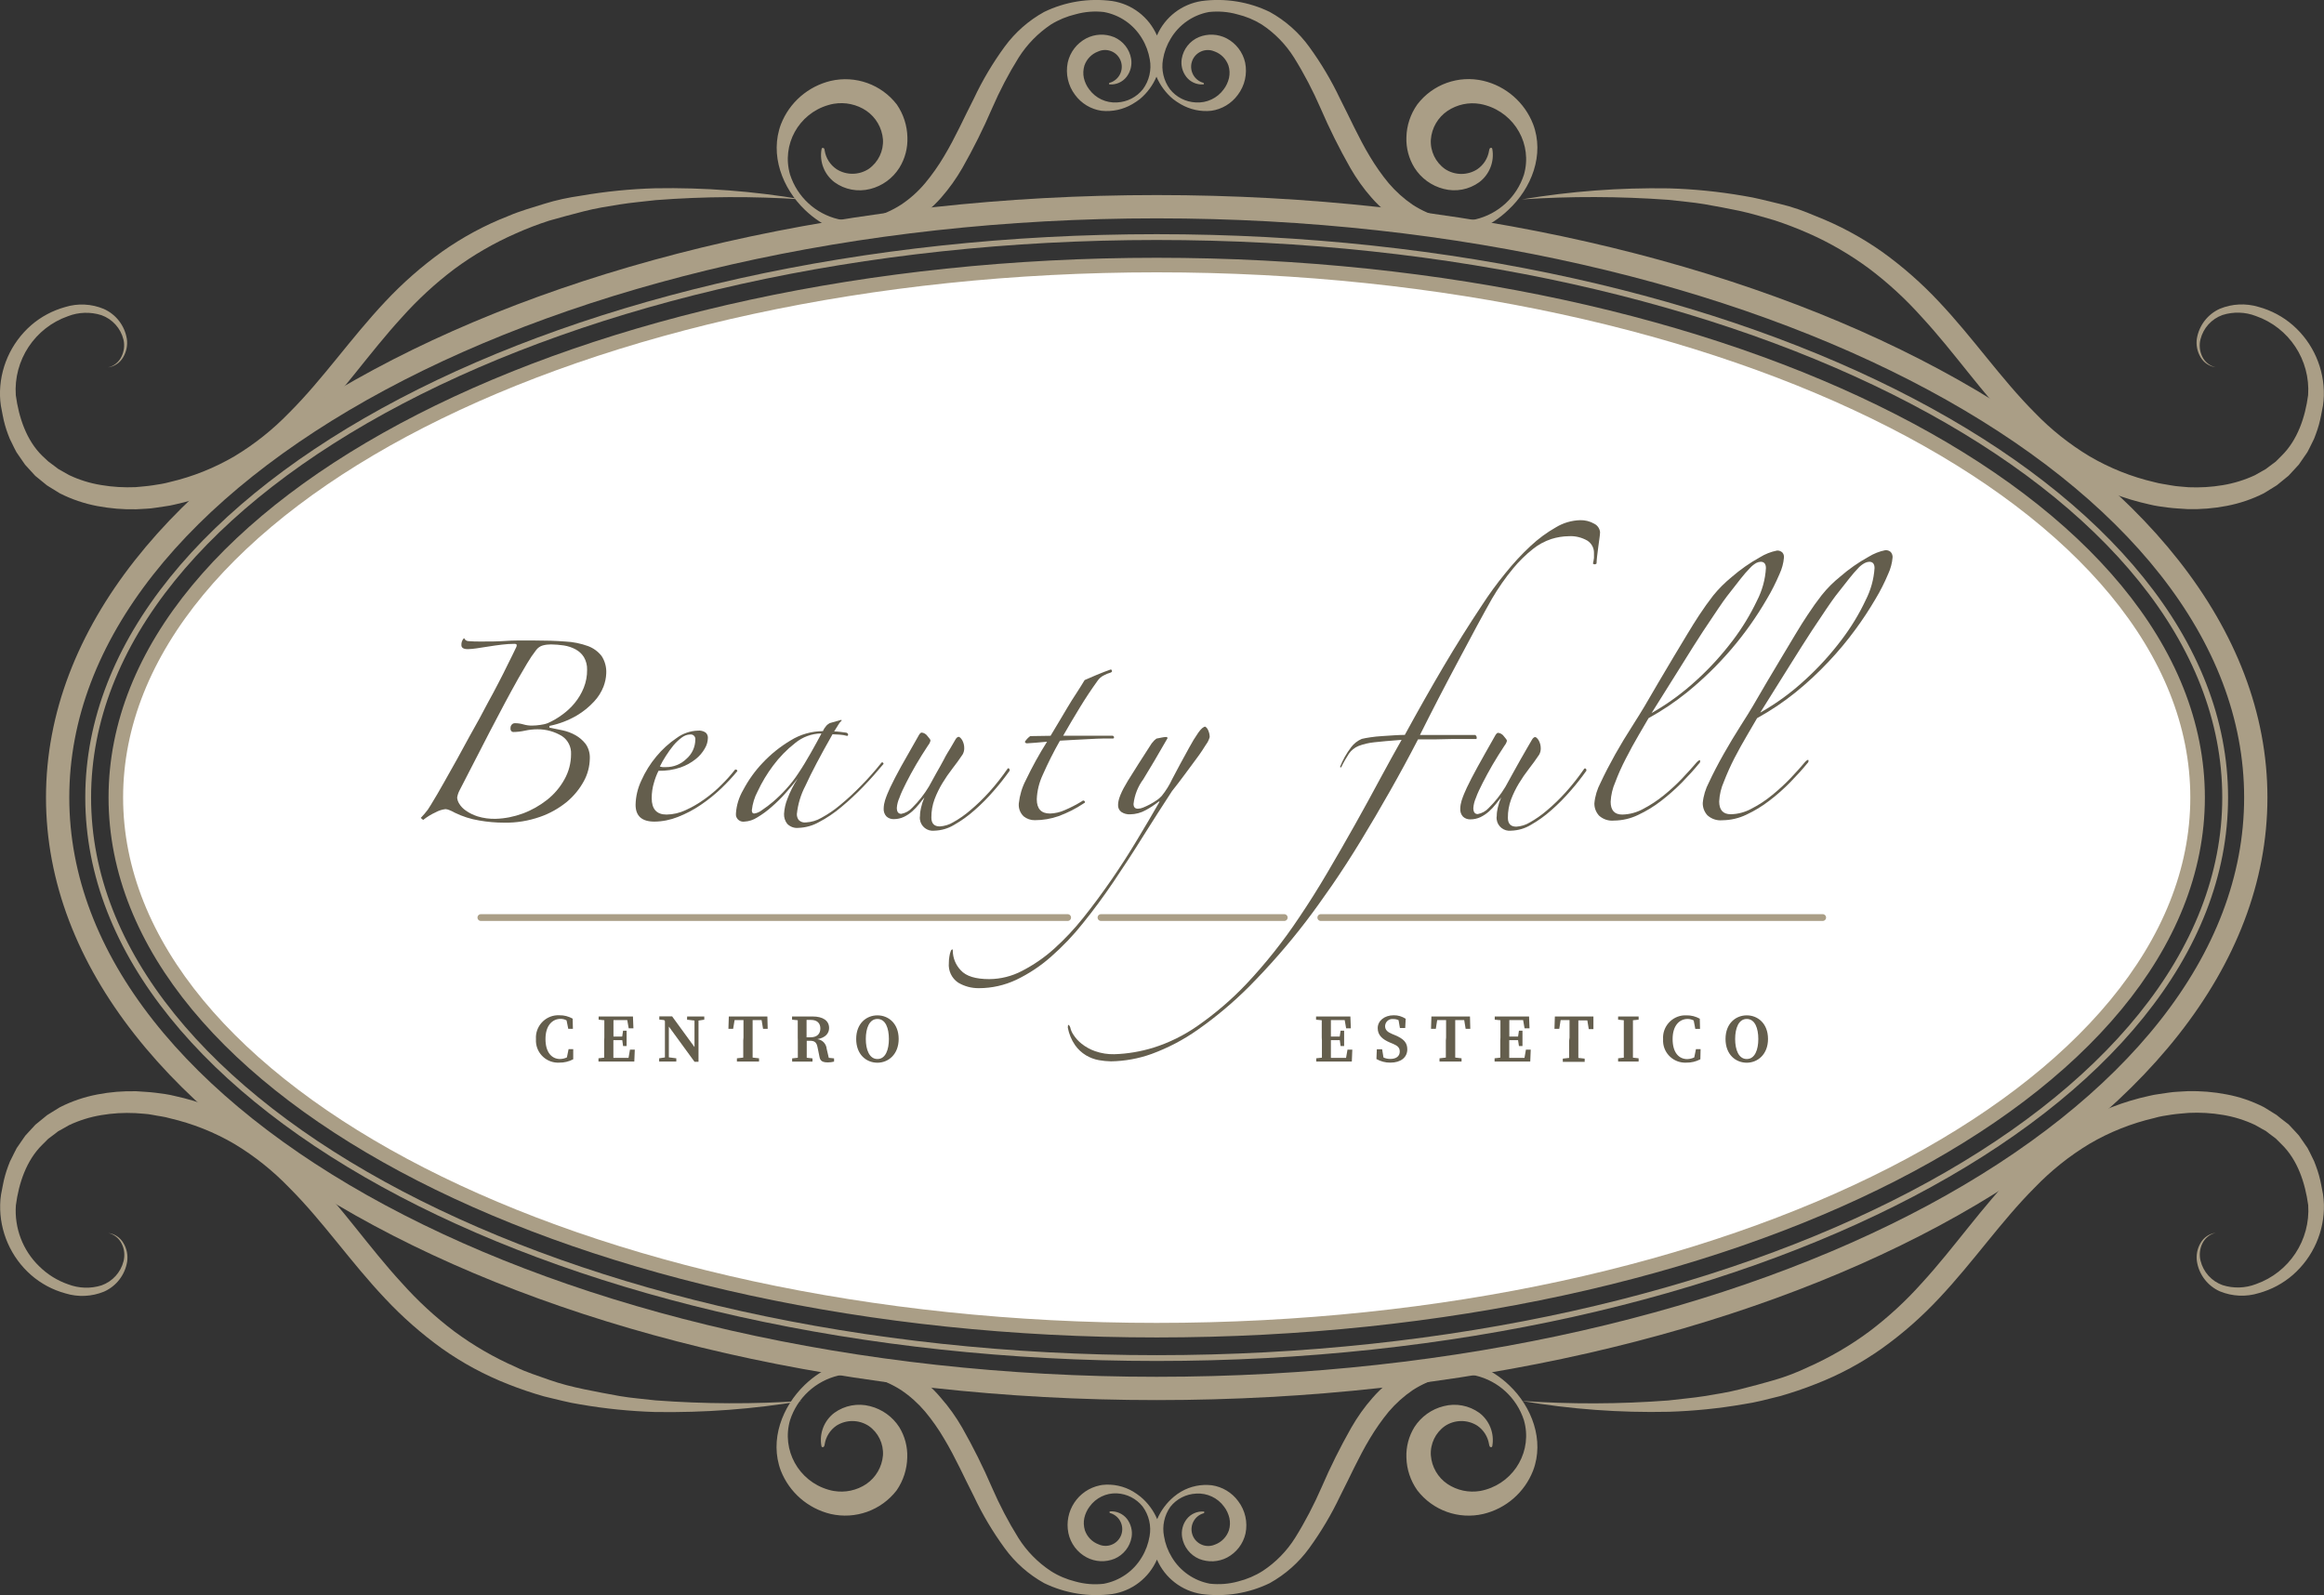 <?xml version="1.0" encoding="utf-8"?>
<!-- Generator: Adobe Illustrator 24.0.1, SVG Export Plug-In . SVG Version: 6.00 Build 0)  -->
<svg version="1.1" id="Livello_1" xmlns="http://www.w3.org/2000/svg" xmlns:xlink="http://www.w3.org/1999/xlink" x="0px" y="0px"
	 viewBox="0 0 2899.2 1990.2" style="enable-background:new 0 0 2899.2 1990.2;" xml:space="preserve">
<rect x="0" y="0" width="2899.2" height="1990.2" fill="#333333" stroke="none"/>
<style type="text/css">
	.st0{fill:#AA9E86;}
	.st1{fill:none;stroke:#AA9E86;stroke-width:29.057;stroke-miterlimit:10;}
	.st2{fill:none;stroke:#AA9E86;stroke-width:7.25;stroke-miterlimit:10;}
	.st3{fill:#FFFFFF;stroke:#AA9E86;stroke-width:18.161;stroke-miterlimit:10;}
	.st4{fill:#645E4D;}
	.st5{fill:none;stroke:#AA9E86;stroke-width:8.474;stroke-linecap:round;stroke-linejoin:round;stroke-miterlimit:4;}
</style>
<title>Logo</title>
<g>
	<path class="st0" d="M1000.5,248.8c-60.8-4.1-121.9-3.8-182.6,0.9c-15,1.8-30.1,3-45,5.4c-14.9,2.4-29.8,4.7-44.4,8.5
		c-14.6,3.8-29,7.5-43.4,11.7c-14.2,4.6-28.1,9.9-41.7,16c-27.1,11.9-52.9,26.8-76.7,44.4c-23.7,17.9-45.6,38.1-65.4,60.3
		c-40.4,44-74.9,94.9-119.2,140.1c-22.3,22.8-47.5,42.6-74.9,58.8c-27.8,16.1-57.9,27.8-89.3,34.6c-7.8,2-15.9,2.6-23.8,4
		c-7.9,1.4-16.1,1.3-24.1,1.9c-16.3,0.4-32.6-1-48.6-4c-16.3-3.1-32-8.4-46.8-15.9l-10.7-6.6l-5.3-3.3l-4.9-4l-9.7-7.9l-8.5-9.3
		l-4.2-4.6l-3.6-5.2l-7.1-10.3c-2-3.6-3.8-7.4-5.6-11.1c-2-3.6-3.6-7.4-5-11.3c-2.9-7.7-5.1-15.5-6.6-23.6l-2.3-12
		c-0.7-4-0.9-8.3-1.1-12.4c-0.8-33.6,13.4-65.8,38.7-88c12.3-10.7,26.8-18.4,42.5-22.8c15.8-4.9,32.9-4.1,48.2,2.3
		c15.3,6.8,26.1,20.8,28.8,37.3c1.2,8-0.5,16.2-4.6,23.1c-4,6.9-10.9,11.5-18.8,12.6c7.4-1.7,13.6-6.7,16.8-13.6
		c3.2-6.6,4.1-14.1,2.4-21.2c-3.5-14.1-13.8-25.5-27.5-30.4c-13.6-4.3-28.4-3.9-41.7,1.3c-41.4,14.5-68.1,54.9-65.1,98.6
		c3.7,27.5,13.2,56.3,33.1,75.7l7.5,7l8.3,6.2l4.1,3.1l4.6,2.6l9,5.1c12.7,6,26.2,10.2,40.1,12.4c14.1,2.4,28.4,3.2,42.7,2.6
		c7.1-0.7,14.4-1.2,21.5-2.3c7.1-1.1,14.3-2.1,21.3-4.1c28.4-6.6,55.6-17.5,80.7-32.2c25.1-15.1,48.1-33.5,68.4-54.5
		c42-42,76.6-92.7,119.6-138.4c21.5-23,45.2-43.8,70.7-62.2c25.8-18.2,53.7-33.3,83.1-44.7c14.4-6.2,29.6-10.4,44.5-15.1
		c14.9-4.7,30.3-7.9,45.7-10.1c30.6-5.3,61.6-8.4,92.7-9.3C878.7,233.8,940,238.5,1000.5,248.8z"/>
	<path class="st1" d="M2814.1,995c0,407.2-613.9,737.3-1371.1,737.3S71.9,1402.2,71.9,995S685.8,257.9,1443,257.9
		S2814.1,587.8,2814.1,995z"/>
	<path class="st2" d="M2775.9,995c0,386.1-596.8,699.4-1332.9,699.4S110,1381.2,110,995s596.8-699.2,1333-699.2
		S2775.9,608.8,2775.9,995z"/>
	<path class="st3" d="M2741.5,995c0,367.1-581.3,664.6-1298.5,664.6S144.5,1362,144.5,995S725.9,330.7,1443,330.7
		S2741.5,628,2741.5,995z"/>
	<g>
		<path class="st4" d="M707.2,1319.3l2.1-10.3h5.8v12.6c-5.4,2.9-11.4,4.3-17.5,4.2c-15.2,0.8-28.2-10.9-29-26.1
			c-0.1-1.2,0-2.3,0-3.5c-0.9-15.4,11-28.7,26.4-29.5c1-0.1,1.9-0.1,2.9,0c5.8-0.1,11.4,1.4,16.5,4.2l0.3,12.7h-5.8l-2.1-10.5
			c-2.3-1.3-4.8-1.9-7.4-1.9c-10.2,0-18.9,8.1-18.9,25.1s8,25,18.3,25C701.7,1321.2,704.6,1320.5,707.2,1319.3z"/>
		<path class="st4" d="M753.9,1294.5c0-7.1,0-14.4,0-21.6l-7.1-0.7v-4h42.8l0.6,14.8h-5.9l-1.8-10.3h-17.2c0,7.1,0,14.4,0,20.6h10.9
			l1.1-7.4h4.4v19.2h-4.4l-1-7.3h-11.1c0,8.1,0,15.2,0,22.1h18.9l1.8-10.3h6l-0.6,14.8h-44.7v-4l7.1-0.8c0-7,0-14.2,0-21.5
			L753.9,1294.5z"/>
		<path class="st4" d="M857.2,1268.2h21.4v4l-7.2,1.1v51.4h-5l-32-43.9v38.4l9.3,1.2v4h-21.4v-4l7.2-1.1V1274l-1-1.3l-6-0.6v-4h16
			l27.9,38.3v-33.1l-9.3-1.1L857.2,1268.2z"/>
		<path class="st4" d="M927.5,1294.5c0-7.2,0-14.5,0-21.8h-11.1l-1.8,10.9h-5.9l0.5-15.4h48.1l0.4,15.4h-5.8l-1.8-10.9h-11.2
			c0,7.1,0,14.4,0,21.8v3.6c0,7.1,0,14.3,0,21.4l8,0.9v4h-27.6v-4l7.9-0.9c0-7,0-14.2,0-21.4L927.5,1294.5z"/>
		<path class="st4" d="M995.2,1294.5c0-7.1,0-14.4,0-21.6l-7.1-0.7v-4h25.5c13.2,0,20.7,5.3,20.7,14.4c0,6.2-4.2,12.2-14.7,13.9
			c6.3,0.7,11.2,5.8,11.7,12.2l2.6,11.1l6.6,0.7v4c-2.5,0.7-5.1,1-7.7,1c-6.6,0-9.6-1.7-10.5-7l-2.4-11.8c-1.3-6.6-3.9-8.2-9.9-8.2
			h-3.6c0,7.6,0,14.4,0,21.2l7.2,0.8v4h-25.4v-4l7.1-0.8c0-7,0-14.2,0-21.5L995.2,1294.5z M1006.2,1272.5c0,7.2,0,14.5,0,21.7h4.9
			c8.8,0,12.3-4.9,12.3-11.1c0-6.2-3.8-10.6-11.7-10.6H1006.2z"/>
		<path class="st4" d="M1121.1,1296.3c0,19.1-12.8,29.6-26.5,29.6c-13.7,0-26.5-10-26.5-29.6c0-19.6,12.9-29.5,26.5-29.5
			S1121.1,1276.8,1121.1,1296.3z M1094.6,1321.3c10.2,0,14.3-11.7,14.3-25c0-13.4-4.1-25-14.3-25c-10.2,0-14.5,11.7-14.5,25
			C1080.1,1309.6,1084.5,1321.3,1094.6,1321.3L1094.6,1321.3z"/>
		<path class="st4" d="M1648.9,1294.5c0-7.1,0-14.4,0-21.6l-7.1-0.7v-4h42.8l0.6,14.8h-5.9l-1.8-10.3h-17.2c0,7.1,0,14.4,0,20.6h11
			l1.1-7.4h4.4v19.2h-4.4l-1-7.3h-11.1c0,8.1,0,15.2,0,22.1h18.9l1.8-10.3h6l-0.6,14.8H1642v-4l7.1-0.8c0-7,0-14.2,0-21.5
			L1648.9,1294.5z"/>
		<path class="st4" d="M1746.2,1312c0-5-2.7-7.3-8.9-9.9l-3.4-1.4c-9.3-4-15.2-9-15.2-18s8.3-16,19.9-16c5.3-0.1,10.5,1.4,15,4.4
			l-0.6,11.5h-6.6l-1.7-9.8c-2.1-1-4.3-1.4-6.6-1.4c-5-0.6-9.5,2.9-10.1,7.9c0,0.3-0.1,0.5-0.1,0.8c0,4.9,3.1,7.6,8.7,9.9l3.6,1.5
			c11,4.6,15.4,9.4,15.4,17.7c0,10-8,16.6-21.1,16.6c-6.1,0.1-12.1-1.5-17.4-4.5l0.5-12.2h6.6l1.7,10.3c2.7,1.2,5.6,1.8,8.5,1.8
			C1742,1321.2,1746.2,1317.6,1746.2,1312z"/>
		<path class="st4" d="M1804,1294.5c0-7.2,0-14.5,0-21.8h-11.1l-1.7,10.9h-6l0.5-15.4h48.1l0.4,15.4h-5.8l-1.8-10.9h-11.2
			c0,7.1,0,14.4,0,21.8v3.6c0,7.1,0,14.3,0,21.4l7.9,0.9v4h-27.5v-4l7.9-0.9c0-7,0-14.2,0-21.4L1804,1294.5z"/>
		<path class="st4" d="M1871.8,1294.5c0-7.1,0-14.4,0-21.6l-7.1-0.7v-4h42.8l0.6,14.8h-6.2l-1.8-10.3h-17.2c0,7.1,0,14.4,0,20.6
			h10.9l1.1-7.4h4.4v19.2h-4.4l-1.1-7.3h-11c0,8.1,0,15.2,0,22.1h19l1.8-10.3h6l-0.6,14.8h-44.5v-4l7.1-0.8c0-7,0-14.2,0-21.5
			L1871.8,1294.5z"/>
		<path class="st4" d="M1958,1294.5c0-7.2,0-14.5,0-21.8h-11.1l-1.7,10.9h-6l0.5-15.4h48.1v15.8h-5.8l-1.8-10.9H1969
			c0,7.1,0,14.4,0,21.8v3.6c0,7.1,0,14.3,0,21.4l7.9,0.9v4h-27.3v-4l7.9-0.9c0-7,0-14.2,0-21.4L1958,1294.5z"/>
		<path class="st4" d="M2025.7,1294.5c0-7.1,0-14.4,0-21.6l-7.1-0.7v-4h25.6v4l-7.1,0.7c0,7.1,0,14.3,0,21.6v3.6
			c0,7.1,0,14.3,0,21.5l7.1,0.8v4h-25.6v-4l7.1-0.8c0-7,0-14.2,0-21.5V1294.5z"/>
		<path class="st4" d="M2113.6,1319.3l2.1-10.3h5.8l-0.3,12.6c-5.4,2.9-11.4,4.3-17.5,4.2c-15.3,0.8-28.3-11-29-26.2
			c-0.1-1.1,0-2.2,0-3.3c-0.9-15.4,11-28.7,26.4-29.5c1-0.1,1.9-0.1,2.9,0c5.8-0.1,11.5,1.4,16.5,4.2l0.3,12.7h-5.9l-2-10.5
			c-2.3-1.2-4.9-1.9-7.5-1.9c-10.2,0-18.8,8.1-18.8,25.1s7.9,25,18.3,25C2107.9,1321.3,2110.8,1320.6,2113.6,1319.3z"/>
		<path class="st4" d="M2205.6,1296.3c0,19.1-12.8,29.6-26.5,29.6s-26.5-10-26.5-29.6c0-19.6,12.9-29.5,26.5-29.5
			C2192.7,1266.8,2205.6,1276.8,2205.6,1296.3z M2179.1,1321.3c10.2,0,14.4-11.7,14.4-25c0-13.4-4.2-25-14.4-25s-14.5,11.7-14.5,25
			C2164.6,1309.6,2168.9,1321.3,2179.1,1321.3L2179.1,1321.3z"/>
	</g>
	<line class="st5" x1="599.9" y1="1144.8" x2="1331.9" y2="1144.8"/>
	<line class="st5" x1="1373.5" y1="1144.8" x2="1602.1" y2="1144.8"/>
	<line class="st5" x1="1647.7" y1="1144.8" x2="2273.8" y2="1144.8"/>
	<g>
		<path class="st4" d="M665.4,799.1c15,0,28.2,0.4,39.7,1.3c9.7,0.4,19.3,2.4,28.5,5.7c6.7,2.5,12.6,6.8,17,12.5
			c4.1,6.4,6.1,13.9,5.7,21.5c-0.2,5.7-1.4,11.2-3.4,16.5c-2.7,6.9-6.7,13.3-11.8,18.7c-6.4,6.9-13.7,12.8-21.7,17.5
			c-10.3,6-21.5,10.3-33.1,12.7c-0.7,0-1,0.5-1,1.5c-0.1,0.5,0.2,0.9,0.7,1c0.1,0,0.2,0,0.3,0l15.5,3.2c5.6,1.2,11,3.2,16,6
			c5,2.8,9.3,6.5,12.8,11c3.7,5.3,5.5,11.7,5.2,18.2c-0.2,9.9-2.7,19.6-7.5,28.3c-5.4,9.9-12.6,18.6-21.2,25.8
			c-10,8.1-21.3,14.5-33.5,18.7c-14.4,5-29.5,7.5-44.7,7.2c-10.4,0-20.7-0.9-31-2.7c-10.6-1.7-20.9-5-30.5-9.7
			c-2.1-1.2-4.3-2.3-6.6-3.2c-1.6-0.7-3.3-1.2-5-1.3c-4.4,0.5-8.6,1.9-12.4,4c-5.5,2.5-10.7,5.7-15.5,9.5l-3-2.5
			c3.1-3.2,6.1-6.7,8.8-10.3c1.5-2.2,2.7-4.1,3.7-5.8c5.4-8.8,10.9-18.2,16.5-28.2s11-19.6,16.3-29l15-27.5
			c4.8-8.8,9.3-16.7,13.2-23.7s6.6-12.8,10.8-20.3s8.3-15.3,12.4-23.2c4.2-7.9,8.2-16,12-23.8s7.5-14.8,10.5-21.4
			c0.4-0.8,0.5-1.6,0.5-2.5c0-1-1-1.5-3-1.5c-5.2,0-10.4,0.4-15.5,1c-5.7,0.7-11.2,1.4-16.5,2.3l-15,2.3c-3.6,0.6-7.3,0.9-11,1
			c-5.4,0-8-1.7-8-5c-0.2-3.1,0.9-6.2,3-8.5c0.7,0,1.2,0.5,1.5,1.5c1.1,1.2,2.6,1.9,4.2,2c5.2,0.4,10.5,0.6,15.8,0.5
			c10.7,0,20.7,0,30.3-0.7C639.8,798.9,651.5,799.1,665.4,799.1z M732.4,835.6c0.2-5.5-1.2-11-4-15.8c-2.6-4.1-6.2-7.4-10.5-9.7
			c-4.5-2.4-9.4-4-14.5-4.8c-5.3-0.8-10.6-1.2-16-1.3c-3.5,0-6.9,0.4-10.3,1.3c-3.3,0.9-6.2,3-8.3,5.8c-4.1,5.3-7.9,10.9-11.3,16.7
			l-10.7,18.3c-11,19.6-22.8,41.7-35.5,66.2s-25.3,49.1-38,73.8c-1.5,2.8-2.5,5.9-3,9c0.2,2.7,1.1,5.2,2.5,7.5
			c2.1,3.5,4.9,6.4,8.3,8.7c4.5,3.2,9.5,5.6,14.8,7.3c7.3,2.2,14.9,3.2,22.4,3c11.5-0.3,22.9-2.6,33.8-6.6c10.9-4,21.1-9.8,30.3-17
			c8.9-7,16.2-15.6,21.7-25.5c5.5-9.7,8.3-20.6,8.3-31.7c0.4-8.8-3.7-17.2-11-22.2c-9.3-5.8-20-8.8-31-8.7c-5.2,0-10.4,0.6-15.5,1.7
			c-4.9,1.1-10,1.7-15,1.7c-0.8-0.2-1.6-0.7-2.3-1.3c-0.6-1.1-0.9-2.4-0.7-3.7c-0.1-1.6,0.5-3.1,1.5-4.2c1-1.2,2.4-1.8,4-1.8
			c3.5,0,7.1,0.5,10.5,1.5s7,1.5,10.5,1.5c3.4,0,6.9-0.3,10.3-0.8c3.3-0.4,6.6-1.1,9.7-2.3c6.3-2.8,12.2-6.2,17.7-10.3
			c5.9-4.2,11.2-9.1,15.8-14.7c4.7-5.7,8.5-12.1,11.3-19C731.1,851,732.5,843.3,732.4,835.6z"/>
		<path class="st4" d="M919.9,962c-6.3,7.7-13.1,14.9-20.3,21.8c-7.9,7.5-16.4,14.4-25.5,20.5c-8.9,6.1-18.5,11.1-28.5,15
			c-9.3,3.7-19.2,5.7-29.2,5.8c-15.7,0-23.5-7-23.5-21c0.2-10.5,2.7-20.8,7.2-30.3c4.8-10.8,11.1-20.9,18.7-30
			c7.3-8.8,15.8-16.6,25.3-23c7.7-5.7,16.9-8.9,26.5-9.2c3.4-0.4,6.9,0.5,9.7,2.4c1.9,1.7,2.9,4.1,2.8,6.6
			c-0.1,4.7-1.4,9.2-3.8,13.2c-2.9,5.1-6.7,9.6-11.3,13.2c-5.7,4.6-12.1,8.1-19,10.5c-8.8,3-18.1,4.4-27.5,4.2
			c-2.3,4.6-4.1,9.3-5.5,14.2c-2,6.4-3,13.1-3,19.9c0,13.7,6.2,20.5,18.5,20.5c8.2-0.1,16.3-2,23.8-5.5c8.3-3.8,16.3-8.4,23.7-13.8
			c7.6-5.4,14.7-11.4,21.2-18c5.8-5.7,11.3-11.8,16.3-18.2c0.5-0.7,1.5-0.9,2.3-0.5C919.5,960.8,919.8,961.4,919.9,962z M867.4,923
			c0.5-3.1-1.6-6.1-4.7-6.6c-0.6-0.1-1.3-0.1-1.9,0c-3.7,0.1-7.3,1.5-10.3,3.8c-3.8,2.8-7.3,6.1-10.3,9.7c-3.4,4.2-6.6,8.6-9.5,13.2
			c-2.8,4.2-5.3,8.7-7.5,13.2c1.1,0.4,2.3,0.7,3.5,0.8h4c9.5,0.1,18.7-3.6,25.5-10.2C863.2,940.9,867.3,932.2,867.4,923L867.4,923z"
			/>
		<path class="st4" d="M1102.3,953c-7.7,9.3-16.1,18.8-25.2,28.3c-8.8,9.1-18,17.7-27.8,25.8c-8.6,7.3-18,13.6-28,18.8
			c-7.7,4.3-16.4,6.7-25.2,7c-5.2,0.6-10.3-1.3-14-5c-2.8-3.6-4.2-8-4-12.5c0.4-6.4,1.8-12.8,4.2-18.7c3.3-8.9,7.6-17.3,12.8-25.3
			c-4.4,5.7-9.3,11.7-15,18c-5.4,6.2-11.3,11.9-17.5,17.3c-5.6,5-11.6,9.4-18,13.2c-4.8,3.1-10.3,4.9-16,5.2
			c-5.1,0.7-9.8-2.8-10.5-7.8c-0.1-0.9-0.1-1.8,0-2.6c0.7-10.2,3.8-20.1,9-29c6.5-12.3,14.6-23.7,24.2-33.8
			c10.2-10.9,21.9-20.3,34.8-28c12.2-7.6,26.2-11.6,40.5-11.7c1.1-2.6,2.6-4.9,4.5-7c1.2-1.2,2.5-2.2,4-3l14-4l1.1,0.5
			c-1.9,1.8-3.5,3.9-4.8,6.2l-4.8,7.7c1.7,0,4.2,0,7.5,0.5c3.3,0.5,5.8,0.7,7.5,1c1.7,0.3,2.4,1.5,2.4,2.5c0.1,0.7-0.3,1.3-1,1.5
			c-0.1,0-0.3,0-0.4,0c-2.9-0.8-6-1.3-9-1.5c-4-0.3-7-0.5-9-0.5c-15.4,27-26.6,48.4-33.8,64.2c-5.8,11-9.4,23-10.7,35.3
			c-0.1,2.7,0.7,5.3,2.3,7.5c2.4,2.4,5.8,3.5,9.2,3c6.7-0.4,13.2-2.3,19-5.7c8.4-4.5,16.2-9.9,23.5-16c9-7.4,17.6-15.4,25.8-23.8
			c8.9-9,17.4-18.6,25.3-28.5c0.7-1,1.3-1.2,2-0.8C1101.7,951.7,1102.2,952.3,1102.3,953z M1024.4,915.1c-11.9,0.2-23.3,4.4-32.5,12
			c-10.4,8.1-19.6,17.6-27.5,28.2c-7.5,10-14,20.8-19.3,32.2c-3.9,7.3-6.3,15.3-7.2,23.5c0,2.7,1,4,3,4c3.4-0.5,6.6-1.9,9.3-4
			c5-3.3,9.7-6.9,14.2-10.7c5.7-4.9,11.2-10.2,16.2-15.8c5.6-6.1,10.7-12.6,15.2-19.5c5.4-8,10.5-16.5,15.6-25.5
			c5.1-9,9.5-17,13.2-24L1024.4,915.1z"/>
		<path class="st4" d="M1259.6,961.5c-6.2,8.7-12.8,17.2-19.9,25.2c-7.4,8.6-15.4,16.7-24,24.2c-7.8,7-16.4,13.1-25.5,18.3
			c-7.4,4.5-15.8,6.9-24.5,7.2c-8.9,1.1-17-5.2-18.1-14.1c-0.2-1.4-0.2-2.9,0.1-4.3c0-3.5,0.5-6.9,1.3-10.3c1-4.4,2.4-8.6,4.2-12.7
			c-2,2.3-4.2,5.1-6.6,8.2c-2.6,3.2-5.4,6.2-8.5,9c-3.2,2.8-6.7,5.2-10.5,7c-4,1.9-8.3,2.8-12.7,2.8c-3.3,0.1-6.6-1.1-9-3.3
			c-2.6-2.7-3.8-6.5-3.5-10.2c0.1-3.4,0.7-6.8,1.7-10c1.8-5.6,4.1-11,6.6-16.3c3.2-6.6,7.5-15.3,13.2-25.5
			c5.7-10.2,12.7-22.6,21.4-37.7c1.7-3.3,3.1-5,4.5-5c2.9,0.3,5.5,1.9,7.2,4.3c2.5,2.8,3.8,4.7,3.8,5.7c-0.5,2.2-1.6,4.3-3,6
			c-5.3,8-10.3,16-15,24c-4.7,8-8.7,15.5-12.2,22.4c-3.5,7-6.6,13.2-8.5,18.8c-1.8,4-3,8.3-3.3,12.7c0,5,1.9,7.5,5.6,7.5
			c5.3-1,10.1-3.7,13.7-7.7c8-7.9,15-16.8,20.8-26.5l9.2-16.7c3.2-5.8,6.6-11.4,9.3-16.7c2.6-5.4,5.8-10.3,8.5-14.8
			c2.6-4.5,4.7-7.9,6-10.3c1.3-2.4,3-3.4,4-3.4s2.8,1.4,4.5,4.2c1.7,3.1,2.6,6.7,2.5,10.3c0,2.6-0.7,5.2-2,7.5
			c-4,6-8.3,11.9-12.8,17.7s-8.7,11.9-12.5,18.2c-3.8,6.3-7.1,13-9.7,19.9c-2.7,7.3-4.1,15.1-4,23c0,7.3,3.5,11,10.5,11
			c5.9-0.4,11.7-2.1,16.7-5.2c7.6-4.2,14.7-9.2,21.2-14.8c8.5-7.1,16.4-14.8,23.8-23c8.4-9.3,16.1-19.2,23.2-29.5
			C1258.8,958.3,1259.6,959.2,1259.6,961.5z"/>
		<path class="st4" d="M1385.7,839.1c-3.1,0.9-6.2,2.1-9,3.7c-3,1.5-5.6,3.8-7.5,6.6c-7.7,10.7-15.1,21.8-22.2,33.5
			c-7.1,11.7-14.1,23.4-20.7,35h62c1,0.7,1.5,1.3,1.5,2c0,0.7-0.4,1.3-1,1.5c-2.7,0-6.6,0-12,0c-5.4,0-11.1,0.4-17.5,0.7l-19.5,1
			l-17.5,1c-7.9,13.8-15,28-21.4,42.5c-4.5,9.6-7.1,19.9-7.5,30.5c0,12,5.5,17.9,16.5,17.9c6.3-0.2,12.5-1.6,18.3-4.2
			c7.5-3.2,14.8-7,21.8-11.3c1-1,2-0.9,3,0c1,0.9,0.7,2.1-1,2.8c-9.8,6.6-20.4,11.9-31.5,16c-9.5,3.3-19.4,5-29.5,5
			c-5.1,0.1-10-1.6-14-4.8c-4.4-4.2-6.6-10.2-6-16.2c1.1-10.1,4-19.9,8.7-28.9c7.9-16.5,16.7-32.5,26.5-48l-14.8,1.3
			c-5.8,0.5-9.3,0.7-10.3,0.7s-2.5-0.7-2.5-2c1.7-2.7,4-5.1,6.6-7l25.4-0.4l10-16.7c3.6-6.2,7.3-12.3,11-18.5
			c3.7-6.2,7.4-12.2,11.3-18c3.8-5.8,7.2-11.3,10.2-16.3c3.7-1.7,8.8-3.8,15.3-6.6c6.5-2.8,12.2-4.8,17.2-6.6c0.7,0,1.3,0.5,1.5,1.3
			C1387.6,837.6,1387.1,838.4,1385.7,839.1z"/>
		<path class="st4" d="M1409.8,1016c-3.9,0.2-7.7-0.8-11-3c-2.8-2.1-4.3-5.5-4-9c0-6.7,4.1-16.6,12.2-29.8
			c8.1-13.2,18.1-28.7,29.7-46.7c1-1.3,2.1-2.5,3.2-3.7c0.8-0.8,1.8-1.6,2.8-2.3c1.7-0.3,3.9-0.8,6.6-1.3c1.7-0.4,3.5-0.6,5.2-0.7
			c1.3,0,2,0.5,2,1.5c-12,21-22.1,38-30.2,51.2c-6.7,9-10.9,19.6-12.2,30.8c0,4,1.8,6,5.5,6c2.3-0.1,4.5-0.6,6.6-1.5
			c2.9-1.2,5.7-2.5,8.5-4c2.9-1.6,5.8-3.3,8.5-5.2c2.2-1.5,4.2-3.2,6-5.2c5.3-6.5,9.7-13.7,13.2-21.2c5.8-11.2,12.9-24.3,21.2-39.3
			c3.4-6.4,7.2-12.6,11.3-18.5c3.5-5,6.6-7.5,8.7-7.5c1.8,1.2,3.1,3,3.8,5c1.1,2.5,1.7,5.3,1.7,8c-0.9,3.3-2.4,6.5-4.5,9.2
			c-3,4.8-6.6,10.5-11.5,17c-4.8,6.5-9.8,13.2-15.3,20.7s-10.7,14.2-15.7,20.5c-12,18.4-24.1,37.3-36.3,56.7
			c-12.1,19.5-24.4,38.3-36.7,56.5c-12.3,18.2-25,35.4-38,51.5c-12.1,15.3-25.6,29.4-40.2,42.2c-12.9,11.4-27.4,21-43,28.5
			c-14.6,6.9-30.6,10.5-46.7,10.5c-9.2,0.1-18.2-2.3-26-7c-8-5.5-12.4-14.8-11.5-24.5c0-2.8,0.2-5.5,0.7-8.2
			c0.3-2.3,0.9-4.5,1.7-6.6c0.2-0.8,0.8-1.6,1.5-2c0.7-0.3,1,0,1,1.5c0.1,9.1,3.6,17.9,10,24.5c6.7,7.4,18.5,11,35.5,11
			c14.2-0.1,28.2-3.6,40.8-10.2c14.3-7.4,27.7-16.5,39.7-27.3c13.5-12.1,26-25.4,37.3-39.7c12-15,23.5-30.7,34.8-47
			c11.2-16.3,21.8-32.7,31.7-49.3c10-16.5,19.1-32.1,27.5-46.7c0.7-1.3,0.7-1.9,0-1.5c-0.5,0.3-1,0.6-1.5,1c-4.7,3.7-9.7,7-15,9.8
			C1423.5,1014.1,1416.7,1015.9,1409.8,1016z"/>
		<path class="st4" d="M1996.1,664.1c-0.1,2.4-0.4,4.7-0.7,7c-0.5,3.3-1,7-1.5,11s-1,8-1.5,12c-0.4,3-0.6,6-0.7,9
			c-0.7,0.7-1.6,1-2.5,1c-0.8,0-1.5-0.4-2-1c0.6-2.3,1-4.7,1.3-7c0-2,0-4,0-6c0.2-6.3-3-12.2-8.3-15.6c-7-4-15.1-6-23.2-5.5
			c-7.4,0.1-14.7,1.3-21.7,3.5c-8.4,2.8-16.2,7-23,12.5c-9,7.1-17.2,15.2-24.5,24c-9.9,11.9-18.7,24.6-26.5,37.9
			c-5,8.8-11.2,20-18.5,33.5c-7.3,13.7-15.2,28.3-23.4,43.8c-8.2,15.5-16.7,31.3-25,47.5c-8.3,16.2-16,31.2-23,45.3c3,0,8,0,15,0
			s14.2,0,21.5,0h32.5c1.7,1.1,2.3,3.2,1.5,5h-10c-5.3,0-11.7,0-19,0l-22.7,0.5c-7.9,0-15,0-21.2,0c-11,21.3-22.6,42.7-34.8,64.2
			c-12.2,21.5-24.3,42.2-36.5,62.2c-12.2,20-24.2,38.6-36,55.7c-11.8,17.1-22.7,32.2-32.7,45.3c-21.8,28.5-45.5,55.5-70.7,81
			c-19.8,19.8-41.3,37.9-64.3,54c-17.7,12.5-36.9,22.5-57.2,30c-16.3,5.9-33.5,9-50.8,9.3c-5.1-0.1-10.2-0.6-15.2-1.5
			c-5.6-1-11.1-3.1-16-6c-5.4-3.3-10.1-7.6-13.7-12.8c-4.5-6.5-7.5-13.9-9-21.7c0-2.7,0.3-3.8,1-3.5c1,0.8,1.7,1.8,2,3
			c0.7,3.3,2.1,6.5,4,9.3c2.8,4.3,6.2,8.1,10.3,11.3c5,4,10.7,7.1,16.7,9.2c7.7,2.7,15.9,4,24,3.8c16.5-0.5,32.8-3.3,48.6-8.1
			c19.7-6.2,38.3-15.4,55.2-27.2c22-15.3,42.4-32.8,60.8-52.2c24.2-25.7,46.2-53.4,65.7-82.7c12-17.7,23.9-36.6,35.7-56.7
			c11.9-20.2,23.4-40.2,34.5-60c11.1-19.9,21.6-38.9,31.4-57.3c9.9-18.3,18.7-34.3,26.5-48c-14.3,1-25.6,2.1-34,3
			c-6.8,0.7-13.5,2.2-19.9,4.7c-4.8,2-8.9,5.3-11.8,9.5c-3.6,5.5-6.9,11.3-9.7,17.2l-1.5-0.5c3.5-8.9,8.2-17.2,14-24.8
			c3.4-4.5,8-8.1,13.2-10.3c2.6-0.7,6.3-1.3,10.8-2c4.5-0.7,9.3-1.2,14.5-1.5l15.2-1c5-0.3,9.3-0.5,13.2-0.5
			c16.7-30.6,32.8-59,48.3-85.3c15.5-26.2,31.5-51.8,48.1-76.7c8.8-13.6,18.5-26.9,29-39.7c9.7-12.1,20.2-23.5,31.5-34
			c9.6-9,20.3-16.9,31.8-23.4c9.1-5.5,19.5-8.5,30.2-8.8c6.1-0.1,12.2,1.4,17.5,4.5C1992.9,655.5,1995.7,659.5,1996.1,664.1z"/>
		<path class="st4" d="M1979.1,961.5c-6.2,8.7-12.8,17.2-19.9,25.2c-7.4,8.6-15.4,16.7-24,24.2c-7.8,7-16.4,13.1-25.5,18.3
			c-7.4,4.5-15.8,6.9-24.5,7.2c-8.9,1.1-17-5.2-18.1-14.1c-0.2-1.4-0.2-2.9,0.1-4.3c0-3.5,0.5-6.9,1.3-10.3c1-4.4,2.4-8.6,4.2-12.7
			c-2,2.3-4.2,5.1-6.6,8.2c-2.6,3.4-5.6,6.5-8.7,9.3c-3.2,2.8-6.7,5.2-10.5,7c-4,1.9-8.3,2.8-12.7,2.8c-3.3,0.1-6.6-1.1-9-3.3
			c-2.6-2.7-3.8-6.5-3.5-10.2c0.1-3.4,0.7-6.8,1.7-10c1.8-5.6,4.1-11,6.6-16.3c3.2-6.6,7.5-15.3,13.2-25.5
			c5.7-10.2,12.6-22.7,21.2-37.7c1.7-3.3,3.1-5,4.5-5c2.9,0.3,5.5,1.9,7.2,4.3c2.5,2.8,3.8,4.7,3.8,5.7c-0.5,2.2-1.6,4.3-3,6
			c-5.3,8-10.3,16-15,24c-4.6,8-8.7,15.5-12.2,22.4c-3.5,7-6.6,13.2-8.5,18.8c-1.8,4-2.9,8.3-3.2,12.7c0,5,1.9,7.5,5.5,7.5
			c5.3-1,10.2-3.7,13.8-7.7c8-7.9,15-16.8,20.8-26.5l9.2-16.7c3.2-5.8,6.3-11.4,9.3-16.7c3-5.4,5.8-10.3,8.5-14.8
			c2.6-4.5,4.7-7.9,6-10.3c1.3-2.4,3-3.4,4-3.4s2.8,1.4,4.5,4.2c1.7,3.1,2.6,6.7,2.5,10.3c0,2.6-0.7,5.2-2,7.5
			c-4,6-8.3,11.9-12.8,17.7s-8.7,11.9-12.5,18.2c-3.8,6.3-7.1,13-9.7,19.9c-2.7,7.3-4.1,15.1-4,23c0,7.3,3.5,11,10.5,11
			c5.9-0.4,11.7-2.1,16.7-5.2c7.5-4.2,14.7-9.2,21.2-14.8c8.5-7.1,16.4-14.8,23.8-23c8.4-9.3,16.1-19.2,23.2-29.5
			C1978.1,958.3,1979.1,959.2,1979.1,961.5z"/>
		<path class="st4" d="M2225.5,695.6c-0.6,7.1-2.5,14-5.5,20.5c-4.6,10.7-9.8,21.2-15.8,31.2c-25.8,44.6-59.6,84-99.6,116.5
			c-15,12.1-31.1,22.9-48,32.2c-3,5.3-7.2,12.4-12.5,21.4s-10.5,18.6-15.8,28.9c-5.2,10-9.6,19.8-13.2,29.5
			c-3.4,7.7-5.4,16-5.8,24.5c0,10.7,4.8,16,14.5,16c9.1-0.2,18-2.6,26-7c9.2-4.8,17.8-10.5,25.8-17c8.1-6.6,15.8-13.6,23-21.2
			c7.1-7.5,13.2-14.3,18.3-20.3c2.3-2.3,3.7-2.9,4-1.8c0.3,1.4-0.3,2.9-1.5,3.8c-6,7.4-13.1,15.2-21.2,23.5
			c-8.1,8.2-16.8,15.9-26,23c-8.9,6.9-18.5,12.7-28.7,17.5c-9.3,4.5-19.6,6.9-30,7c-6.8,0.7-13.7-1.6-18.7-6.2
			c-3.8-4.2-5.9-9.6-5.8-15.3c0.8-9,3.5-17.7,7.7-25.7c5.2-11.2,11.3-22.9,18.2-35.3c7-12.4,14-24,21.1-35c7-11,12.1-19.3,15.5-25
			c5.6-9.7,11.6-19.9,17.7-30.3c6.2-10.4,12.2-20.7,18.2-30.7l17.2-28.6c5.5-9.2,10.6-17.3,15.2-24.3c5.7-8.6,11.5-16.8,17.5-24.5
			c6.8-8.4,14.6-16.1,23-23c10.8-9.3,22.5-17.6,35-24.5c6.6-4.1,13.9-7,21.5-8.5c2.4-0.2,4.8,0.7,6.6,2.3
			C2225,690.9,2225.7,693.3,2225.5,695.6z M2203,708.9c0-5.4-2.2-8-6.6-8c-1.9,0.1-3.8,0.6-5.5,1.5c-2.9,1.7-5.5,3.8-7.7,6.2
			c-4.1,4.2-7.9,8.6-11.5,13.2c-4.5,5.7-10.3,13.2-17.2,22c-2.7,3.6-6.6,8.9-11.3,16c-4.7,7.1-11,16.3-18.6,27.8
			c-7.5,11.5-16.5,25.7-26.9,42.5l-37.3,59.5c20.3-11.5,39.2-25.4,56.3-41.2c16.6-15.1,31.7-31.8,45.2-49.7
			c11.7-15.4,21.7-32,30-49.4c6.5-12.6,10.3-26.5,11.1-40.6V708.9L2203,708.9z"/>
		<path class="st4" d="M2361,695.6c-0.6,7.1-2.5,14-5.5,20.5c-4.5,10.8-9.8,21.2-15.8,31.2c-7.7,13.1-16,25.8-25,38
			c-10.3,14.1-21.5,27.5-33.5,40.2c-12.9,13.7-26.6,26.5-41.2,38.3c-15,12.1-31.1,22.9-48,32.2c-3,5.3-7.2,12.4-12.5,21.4
			s-10.6,18.5-15.8,28.5c-4.9,9.6-9.3,19.4-13.2,29.5c-3.4,7.7-5.4,16-5.8,24.5c0,10.7,4.8,16,14.5,16c9.1-0.2,18-2.6,25.9-7
			c9.2-4.7,17.8-10.4,25.8-17c8.1-6.6,15.8-13.7,23-21.2c7.1-7.5,13.2-14.3,18.2-20.3c2.3-2.3,3.7-2.9,4-1.8
			c0.2,1.4-0.3,2.9-1.5,3.8c-6,7.4-13.1,15.2-21.2,23.5c-8.1,8.3-16.8,16-26,23c-8.9,6.9-18.5,12.7-28.7,17.5
			c-9.3,4.5-19.6,6.9-30,7c-6.8,0.7-13.6-1.6-18.7-6.2c-3.8-4.2-5.9-9.6-5.8-15.3c0.8-9,3.5-17.7,7.7-25.7
			c5.2-11.2,11.3-22.9,18.3-35.3c7-12.4,14-24,21-35s12.2-19.3,15.5-25l17.7-30.3c6.2-10.5,12.3-20.7,18.3-30.7l17.2-28.7
			c5.5-9.2,10.6-17.3,15.3-24.3c5.6-8.6,11.5-16.8,17.5-24.5c6.8-8.5,14.5-16.2,23-23c10.8-9.4,22.5-17.6,35-24.5
			c6.6-4.1,13.8-7,21.4-8.5c2.4-0.1,4.8,0.7,6.6,2.3C2360.4,690.7,2361.2,693.2,2361,695.6z M2338.5,708.9c0-5.4-2.2-8-6.6-8
			c-1.9,0.1-3.8,0.6-5.5,1.5c-2.8,1.5-5.4,3.4-7.6,5.7c-4,4.2-7.9,8.6-11.5,13.2l-17.3,22c-2.6,3.6-6.6,8.9-11.3,16
			c-4.6,7-11,16.3-18.5,27.7c-7.5,11.5-16.5,25.7-27,42.5l-37.3,59.6c20.3-11.5,39.2-25.3,56.3-41.2c16.6-15.1,31.7-31.8,45.2-49.7
			c11.7-15.4,21.8-31.9,30-49.4c6.4-12.5,10.2-26.1,11.1-40.1V708.9z"/>
	</g>
	<path class="st0" d="M1912.5,154.8c-10.6-27.1-33.8-47.3-62.1-54c-30.9-7.2-63.1,4.3-82.3,29.5c-8.5,12-13.3,26.3-13.6,41
		c-0.5,13.3,3,26.5,10,37.9c8.3,13.2,21.4,22.7,36.5,26.5c15.3,4,31.6,0.9,44.4-8.4c12.7-9.6,19-25.5,16.3-41.2
		c-0.1-0.5-0.2-0.9-0.5-1.3c-0.8-0.6-2-0.5-2.6,0.3l-0.1,0.1c-0.5,0.9-0.8,1.9-0.9,2.9c-1.5,9.4-6.8,17.7-14.7,23.1
		c-12.3,7.9-28.1,7.7-40.2-0.3c-11.9-8.4-18.6-22.3-17.7-36.8c1.1-14.4,8.7-27.5,20.7-35.7c12-8,26.6-11.2,40.8-8.7
		c38,7,63.2,43.5,56.2,81.5c-0.4,2.3-1,4.6-1.6,6.8c-9,27.9-31.9,49-60.4,55.7c-6.8,1.5-13.7,2-20.7,1.7c-3.3-0.1-6.6-0.5-9.9-1.2
		c-1.4,0-3.3-0.7-5.2-1.1l-4.9-1.2c-13.3-3.3-26-8.9-37.5-16.3c-11.2-7.6-21.3-16.7-30.1-27c-8.7-10.5-16.5-21.7-23.5-33.4
		c-14.1-23.4-25.1-48.5-37.1-71.8c-10.8-22.8-23.7-44.6-38.5-64.9c-13-18-29.9-32.9-49.3-43.6c-26.3-12.8-55.9-17.5-84.9-13.6
		c-24.8,3.8-45.8,20-55.8,43c-10-23-31.1-39.2-55.8-43c-29-3.9-58.5,0.8-84.9,13.6c-19.4,10.7-36.2,25.5-49.3,43.4
		c-14.9,20.4-27.8,42.1-38.5,64.9c-12,23.3-23,48.4-37.1,71.8c-6.9,11.7-14.8,22.9-23.5,33.4c-8.7,10.4-18.8,19.5-30.1,27
		c-11.5,7.4-24.2,12.9-37.5,16.3l-4.9,1.2c-1.9,0.5-3.8,0.9-5.2,1.1c-3.3,0.6-6.6,1-9.9,1.2c-6.9,0.3-13.9-0.3-20.7-1.7
		c-28.5-6.7-51.3-27.8-60.3-55.7c-10.8-37.1,10.6-75.9,47.7-86.7c2.3-0.7,4.5-1.2,6.8-1.6c14.2-2.4,28.8,0.7,40.7,8.7
		c11.9,8.2,19.5,21.3,20.7,35.7c0.9,14.5-5.8,28.4-17.7,36.8c-12.2,8-28,8.2-40.3,0.3c-7.9-5.4-13.2-13.7-14.7-23.1
		c0-0.9-0.2-1.8-0.7-2.6c-0.6-0.8-1.7-1.1-2.6-0.5l-0.1,0.1c-0.3,0.4-0.4,0.8-0.5,1.3c-2.8,15.7,3.5,31.6,16.2,41.2
		c12.8,9.3,29.1,12.3,44.5,8.4c15.1-3.8,28.1-13.3,36.4-26.5c7-11.3,10.5-24.5,10-37.9c-0.3-14.7-4.9-28.9-13.2-41
		c-19.3-25.1-51.5-36.6-82.4-29.5c-28.3,6.8-51.5,26.9-62.1,54c-14.4,38,1.7,80,29.9,107c11,10.6,23.9,19.1,38.1,25
		c7.7,3.2,15.8,5.4,24,6.6c4.3,0.6,8.5,0.8,12.8,0.7c2.4,0,4.2,0,6.1,0h1.5c0.4,0,0,0,1.1,0l0,0l3-0.5c16.3-2.5,32.1-8.1,46.3-16.4
		c13.9-8.2,26.4-18.6,37-30.7c10.1-11.5,18.9-23.9,26.5-37.1c13.7-24.1,26.1-49,37.1-74.5c9.5-21.9,20.5-43,33.1-63.2
		c10.4-16.4,24.1-30.4,40.2-41.2c9.5-5.9,20-10.2,30.9-12.8c11.5-3.2,23.4-4.2,35.3-2.8c19.9,3.7,37.2,15.7,47.5,33.1
		c4.9,8,8.1,16.9,9.7,26.1c2.4,13-0.8,26.5-8.6,37.1c-7.9,9.9-19.6,15.9-32.2,16.5c-13.7,0.9-26.9-5.3-34.9-16.4
		c-3.2-4.2-5.4-9-6.6-14.2c-1.1-5.1-0.8-10.4,0.7-15.4c2.8-8.1,9-14.5,17-17.5c10.5-4.8,22.8-0.3,27.7,10.2
		c4.8,10.5,0.3,22.8-10.2,27.7c-1,0.5-2,0.8-3.1,1.1c-0.9,0.3-1,1.9,0,2c8.2,0.6,16.1-2.9,21.1-9.3c5-6.4,7.1-14.6,5.8-22.6
		c-2-12.1-10.1-22.3-21.3-27.1c-11.3-4.6-24-4-34.8,1.6c-11.7,6.2-20.1,17.1-23,30.1c-2.9,14.1,0.4,28.8,9.1,40.3
		c7.9,10.8,19.8,18,33.1,19.9c13.4,1.4,26.8-1.5,38.4-8.3c3.3-1.9,6.4-4,9.4-6.3c9-7.5,16.1-17.1,20.7-27.9
		c4.6,10.8,11.7,20.4,20.7,27.9c3,2.3,6.1,4.4,9.4,6.3c11.6,6.8,25,9.7,38.3,8.3c13.3-1.9,25.2-9.1,33.1-19.9
		c8.7-11.5,12-26.2,9.1-40.3c-2.9-12.9-11.3-23.9-23-30.1c-10.8-5.6-23.5-6.2-34.8-1.6c-11.3,4.8-19.3,15-21.3,27.1
		c-1.3,8,0.8,16.2,5.8,22.6c5,6.4,13,9.9,21.1,9.3c1.2,0,1-1.7,0-2c-11.1-3.1-17.5-14.7-14.4-25.7c3.1-11.1,14.7-17.5,25.7-14.4
		c1.1,0.3,2.1,0.7,3.1,1.1c8,3,14.2,9.5,17,17.5c1.6,5,1.8,10.3,0.7,15.4c-1.2,5.1-3.4,10-6.6,14.2c-8,11.1-21.2,17.3-34.9,16.4
		c-12.6-0.6-24.4-6.6-32.2-16.5c-7.9-10.7-11-24.1-8.7-37.1c1.5-9.2,4.8-18.1,9.7-26.1c10.3-17.3,27.6-29.4,47.5-33.1
		c11.9-1.3,23.9-0.4,35.3,2.8c10.9,2.6,21.3,6.9,30.8,12.8c16.2,10.7,29.9,24.8,40.2,41.2c12.6,20.2,23.6,41.4,33.1,63.2
		c11,25.5,23.4,50.4,37.1,74.5c7.6,13.2,16.4,25.7,26.5,37.1c10.6,12.2,23.1,22.6,37,30.7c14.3,8.3,30,13.9,46.3,16.4l3,0.5h0.8
		c0.3,0.1,0.7,0.1,1.1,0h1.4c1.9,0,3.7,0,6.1,0c4.3,0.1,8.6-0.1,12.8-0.7c8.3-1.2,16.3-3.4,24-6.6c14.1-5.9,27.1-14.4,38.1-25
		C1910.8,234.8,1927,192.8,1912.5,154.8z"/>
	<path class="st0" d="M1912.5,1834.9c-10.6,27.1-33.8,47.3-62.1,54c-30.9,7.2-63-4.4-82.3-29.5c-8.5-12-13.3-26.3-13.6-41
		c-0.5-13.4,3-26.5,10-37.9c8.4-13,21.4-22.4,36.5-26.1c15.3-4,31.6-0.9,44.4,8.3c12.7,9.6,19,25.5,16.3,41.2
		c-0.1,0.5-0.2,0.9-0.5,1.3c-0.8,0.6-2,0.5-2.7-0.4l0,0c-0.5-0.9-0.8-1.9-0.9-2.9c-1.5-9.4-6.8-17.8-14.7-23.2
		c-12.3-7.8-28.1-7.6-40.2,0.4c-11.9,8.3-18.6,22.2-17.7,36.7c1.1,14.4,8.7,27.6,20.7,35.7c12,8,26.6,11.1,40.8,8.7
		c38-7,63.2-43.5,56.2-81.5c-0.4-2.3-1-4.6-1.6-6.8c-9-27.9-31.9-49-60.4-55.7c-6.8-1.5-13.7-2-20.7-1.7c-3.3,0.1-6.6,0.5-9.9,1.2
		c-1.4,0-3.3,0.7-5.2,1.1l-4.9,1.3c-13.3,3.3-26,8.8-37.5,16.2c-11.2,7.6-21.3,16.7-30.1,27c-8.7,10.6-16.5,21.8-23.5,33.5
		c-14.1,23.4-25.1,48.5-37.1,71.8c-10.8,22.8-23.7,44.5-38.5,64.9c-13,18-29.9,32.9-49.3,43.7c-26.3,12.8-55.9,17.5-84.9,13.6
		c-24.8-3.8-45.8-20-55.8-43c-10,23-31.1,39.2-55.8,43c-29,3.9-58.5-0.8-84.9-13.6c-19.4-10.8-36.3-25.7-49.3-43.7
		c-14.9-20.4-27.8-42.1-38.5-64.9c-12-23.4-23-48.4-37.1-71.8c-6.9-11.8-14.8-23-23.5-33.5c-8.7-10.3-18.8-19.4-30.1-27
		c-11.5-7.4-24.2-12.9-37.5-16.2l-4.9-1.3c-1.9-0.4-3.8-0.9-5.2-1.1c-3.3-0.6-6.6-1-9.9-1.2c-6.9-0.4-13.9,0.2-20.7,1.7
		c-28.5,6.8-51.3,27.9-60.3,55.7c-10.8,37.1,10.6,75.9,47.7,86.7c2.3,0.7,4.5,1.2,6.8,1.6c14.2,2.4,28.8-0.7,40.7-8.7
		c11.9-8.2,19.5-21.3,20.7-35.7c0.9-14.5-5.8-28.4-17.7-36.7c-12.2-8-28-8.2-40.3-0.4c-7.9,5.4-13.2,13.8-14.7,23.2
		c0,1-0.4,2-0.9,2.9c-0.6,0.9-1.8,1-2.7,0.4l0,0c-0.3-0.4-0.4-0.8-0.5-1.3c-2.8-15.7,3.5-31.6,16.2-41.2
		c12.9-9.3,29.2-12.3,44.5-8.3c15,3.8,28,13.1,36.4,26.1c7,11.4,10.5,24.6,10,37.9c-0.3,14.7-4.9,28.9-13.2,41
		c-19.3,25.1-51.5,36.6-82.4,29.5c-28.3-6.8-51.5-27-62.1-54c-14.4-38.1,1.7-80,29.9-107.1c11-10.6,23.9-19,38.1-24.9
		c7.7-3.2,15.8-5.4,24-6.6c4.3-0.6,8.5-0.9,12.8-0.7c2.4,0,4.2,0,6.1,0h1.5h1.1h0.7l3,0.5c16.3,2.5,32.1,8,46.3,16.4
		c13.7,8.6,25.9,19.2,36.2,31.6c10.1,11.5,18.9,23.9,26.5,37.1c13.7,24.1,26.1,49,37.1,74.5c9.5,21.9,20.5,43,33.1,63.2
		c10.3,16.4,24.1,30.4,40.2,41.1c9.5,6.1,20,10.5,30.9,13.2c11.5,3.2,23.4,4.2,35.3,2.8c19.9-3.7,37.2-15.7,47.5-33.1
		c4.9-8,8.1-16.9,9.7-26.1c2.4-13-0.8-26.5-8.6-37.1c-7.9-9.9-19.6-15.9-32.2-16.5c-13.4-0.6-26.2,5.6-34,16.5
		c-3.2,4.2-5.4,9-6.6,14.2c-1.1,5.1-0.8,10.4,0.7,15.4c2.8,8.1,9,14.5,17,17.5c10.5,4.8,22.8,0.3,27.7-10.2
		c4.8-10.5,0.3-22.8-10.2-27.7c-1-0.5-2-0.8-3.1-1.1c-0.9-0.3-1-1.9,0-2.1c8.1-0.6,16,2.9,21.1,9.3c4.9,6.5,7.1,14.7,5.8,22.7
		c-2,12.1-10.1,22.3-21.3,27.1c-11.3,4.6-24,4-34.8-1.7c-11.7-6.2-20.1-17.4-22.8-30.4c-5.5-27.3,12.2-54,39.5-59.5
		c0.9-0.2,1.8-0.3,2.8-0.5c13.3-1.5,26.8,1.4,38.4,8.2c3.3,2,6.4,4.2,9.4,6.6c9,7.5,16.1,17.1,20.7,27.9
		c4.6-10.8,11.7-20.3,20.7-27.9c2.9-2.5,6.1-4.7,9.4-6.6c11.5-6.6,24.7-9.3,37.9-7.8c13.3,1.9,25.2,9.1,33.1,19.9
		c8.7,11.5,12,26.1,9.1,40.2c-2.9,12.9-11.3,23.9-23,30.1c-10.8,5.6-23.5,6.2-34.8,1.7c-11.3-4.8-19.3-15-21.3-27.1
		c-1.3-8,0.8-16.3,5.8-22.7c5.1-6.4,13-9.9,21.1-9.3c1.2,0,1,1.7,0,2.1c-11.1,3.1-17.5,14.7-14.4,25.7c3.1,11.1,14.7,17.5,25.7,14.4
		c1.1-0.3,2.1-0.7,3.1-1.1c8-3,14.2-9.5,17-17.5c1.6-5,1.8-10.3,0.7-15.4c-1.2-5.1-3.4-10-6.6-14.2c-8-11.1-21.2-17.3-34.9-16.4
		c-12.6,0.6-24.4,6.6-32.2,16.5c-7.5,10.7-10.4,23.9-7.9,36.7c1.5,9.2,4.8,18.1,9.7,26.1c10.3,17.3,27.6,29.4,47.5,33.1
		c11.9,1.3,23.9,0.4,35.3-2.8c10.9-2.7,21.4-7.2,30.8-13.2c16.2-10.7,29.9-24.7,40.2-41.1c12.6-20.2,23.6-41.4,33.1-63.2
		c11-25.5,23.4-50.4,37.1-74.5c7.6-13.2,16.4-25.7,26.5-37.1c10.6-12.2,23.1-22.6,37-30.8c14.3-8.3,30-13.9,46.3-16.4l3-0.5h0.8h1.1
		h1.4c1.9,0,3.7,0,6.1,0c4.3-0.1,8.6,0.1,12.8,0.7c8.3,1.2,16.3,3.4,24,6.6c14.1,5.9,27.1,14.3,38.1,24.9
		C1910.8,1755,1927,1796.9,1912.5,1834.9z"/>
	<path class="st0" d="M1898.5,248.8c60.6-10.2,122-14.8,183.5-13.8c31.1,0.9,62,4,92.7,9.3c15.4,2.3,30.5,6.6,45.7,10.1
		c15.2,3.5,30,8.9,44.5,15.1c29.4,11.5,57.3,26.5,83.1,44.7c25.6,18.4,49.3,39.2,70.8,62.2c43,45.5,77.6,96.4,119.5,138.4
		c20.3,21.1,43.3,39.4,68.4,54.5c25.1,14.7,52.3,25.6,80.7,32.2c7,2,14.2,2.7,21.3,4.1s14.3,1.5,21.5,2.3
		c14.3,0.6,28.6-0.2,42.7-2.6c13.9-2.3,27.4-6.5,40.1-12.4l9-5.1l4.6-2.6l4.1-3.1l8.3-6.2l7.3-7.3c19.9-19.5,29.5-48.2,33.1-75.7
		c2.9-43.8-23.7-84.1-65.1-98.6c-13.4-5.2-28.1-5.6-41.7-1.3c-13.7,4.9-24,16.3-27.5,30.4c-1.8,7.1-1,14.6,2.1,21.2
		c3.2,6.9,9.4,11.9,16.8,13.6c-7.9-1.1-14.8-5.7-18.8-12.6c-4.1-6.9-5.8-15.1-4.6-23.1c2.7-16.5,13.5-30.5,28.7-37.3
		c15.3-6.3,32.4-7.1,48.3-2.3c15.8,4.3,30.4,12.1,42.7,22.8c25.3,22.1,39.5,54.4,38.7,88c-0.1,4.2-0.5,8.3-1.1,12.4l-2.3,12
		c-1.5,8-3.7,15.9-6.6,23.6c-1.3,3.9-2.9,7.7-4.9,11.3c-1.9,3.7-3.6,7.5-5.6,11.1l-7.1,10.3l-3.6,5.2l-4.2,4.6l-8.6,9.3l-9.7,7.9
		l-4.9,4l-5.3,3.3l-10.7,6.6c-14.7,7.5-30.5,12.8-46.7,15.9c-16,3.1-32.3,4.4-48.5,4c-8.1-0.6-16.2-0.9-24.2-1.9s-16-2-23.8-4
		c-31.4-6.9-61.5-18.5-89.3-34.6c-27.6-16.2-52.8-36-75.2-58.9c-44.1-45.2-78.5-96.1-119.2-140.1c-19.8-22.2-41.7-42.4-65.4-60.3
		c-23.7-17.6-49.4-32.6-76.5-44.5c-13.6-6-27.5-11.3-41.7-16c-14.4-4.1-28.7-8.6-43.4-11.7c-14.7-3-29.5-6-44.4-8.5
		c-14.9-2.5-30-3.6-45-5.4C2020.4,244.9,1959.3,244.7,1898.5,248.8z"/>
	<g>
		<path class="st0" d="M1000.5,1747.9c-60.6,10.2-122,14.8-183.5,13.8c-31.1-1-62-4.1-92.7-9.4c-15.4-2.3-30.5-6.6-45.7-10.1
			c-15.1-4.3-29.9-9.3-44.5-15.1c-29.4-11.5-57.2-26.5-82.9-44.7c-25.5-18.4-49.2-39.2-70.7-62.2c-43-45.4-77.6-96.4-119.6-138.3
			c-20.3-21.1-43.3-39.5-68.4-54.6c-25.1-14.7-52.3-25.5-80.7-32.1c-7-2.1-14.2-2.7-21.3-4.2c-7.1-1.5-14.4-1.5-21.5-2.2
			c-14.3-0.7-28.6,0.1-42.7,2.5c-13.9,2.3-27.4,6.5-40.1,12.5l-9,5.1l-4.6,2.5l-4.1,3.2l-8.3,6.2l-7.3,7.3
			c-19.9,19.4-29.5,48.1-33.1,75.7c-2,28.4,8.6,56.3,29.1,76.1c10.2,10.1,22.5,17.8,36.1,22.5c13.4,5.1,28.1,5.6,41.7,1.3
			c13.7-4.9,24-16.3,27.5-30.4c1.7-7.1,1-14.6-2.2-21.2c-3.2-6.9-9.4-12-16.8-13.7c7.9,1,14.8,5.7,18.8,12.6
			c4.2,7,5.8,15.1,4.6,23.2c-2.7,16.5-13.5,30.5-28.8,37.3c-15.3,6.3-32.4,7.1-48.2,2.2c-15.8-4.3-30.4-12.1-42.7-22.8
			c-25.3-22.1-39.5-54.4-38.7-88c0-4.2,0.5-8.5,1.1-12.5l2.3-11.9c1.5-8,3.7-15.9,6.6-23.6c1.3-3.9,3-7.7,5-11.3
			c1.9-3.7,3.6-7.5,5.6-11.1l7.1-10.3l3.6-5.2l4.2-4.6l8.5-9.2l9.7-7.9l4.9-4l5.3-3.3l10.7-6.6c14.8-7.5,30.5-12.8,46.7-15.9
			c16-3.1,32.3-4.4,48.6-4c8,0.6,16.2,0.9,24.1,1.9s16,2,23.8,4c31.4,6.8,61.5,18.5,89.3,34.6c27.5,16.2,52.7,36,74.9,58.8
			c44.2,45.1,78.6,96.1,119.2,140.1c19.8,22.2,41.7,42.4,65.4,60.3c23.8,17.6,49.5,32.5,76.7,44.4c13.2,6.6,27.6,10.9,41.7,16
			c14.1,5,28.6,8.6,43.4,11.7c14.8,3,29.5,5.9,44.4,8.5c14.9,2.6,30,3.6,45,5.4C878.8,1751.7,939.8,1752,1000.5,1747.9z"/>
		<path class="st0" d="M1898.5,1747.9c60.8,4.2,121.9,4,182.6-0.6c15-1.9,30.1-3,45-5.4c14.9-2.4,29.8-4.8,44.4-8.5
			c14.6-3.7,29-7.5,43.4-11.7c14.4-4.2,28.3-9.6,41.7-16c27-12,52.7-26.9,76.5-44.6c23.7-17.9,45.6-38.1,65.4-60.3
			c40.4-44,74.9-95,119.2-140.1c22.3-22.8,47.5-42.6,75-58.8c27.8-16.1,57.9-27.8,89.3-34.6c7.7-2,15.9-2.6,23.8-4
			c7.9-1.3,16.1-1.3,24.2-1.9c16.3-0.4,32.5,0.9,48.5,4c16.3,3,32,8.4,46.7,15.9l10.7,6.6l5.3,3.3l4.9,4l10,7.7l8.6,9.2l4.2,4.6
			l3.6,5.2l7.1,10.3c2,3.6,3.8,7.4,5.6,11.1c2,3.6,3.6,7.4,4.9,11.3c2.9,7.7,5.1,15.5,6.6,23.6l2.3,11.9c0.6,4.1,0.9,8.3,1.1,12.5
			c0.8,33.6-13.4,65.8-38.7,88c-12.3,10.7-26.9,18.5-42.7,22.8c-15.8,4.9-32.9,4.1-48.3-2.2c-15.3-6.8-26.1-20.8-28.7-37.3
			c-1.2-8,0.4-16.2,4.6-23.2c4-6.9,10.9-11.5,18.8-12.6c-7.4,1.7-13.6,6.8-16.8,13.7c-3.1,6.6-3.9,14.1-2.1,21.2
			c3.5,14.1,13.8,25.5,27.5,30.4c13.6,4.3,28.3,3.9,41.7-1.3c41.4-14.6,68-54.9,65.1-98.6c-3.8-27.6-13.2-56.3-33.1-75.7l-7.3-7.3
			l-8.3-6.2l-4.1-3.2l-4.6-2.5l-9-5.1c-12.7-6-26.2-10.2-40.1-12.5c-14.1-2.4-28.4-3.2-42.7-2.5c-7.2,0.7-14.4,1.1-21.5,2.2
			c-7.1,1.1-14.4,2.1-21.3,4.2c-28.4,6.6-55.6,17.4-80.7,32.1c-25.1,15.1-48.1,33.5-68.4,54.6c-41.9,41.9-76.5,92.7-119.5,138.3
			c-21.5,23-45.2,43.9-70.8,62.2c-25.7,18.3-53.6,33.3-83.1,44.7c-14.6,5.8-29.4,10.8-44.5,15.1c-15.2,3.8-30.3,7.9-45.7,10.1
			c-30.6,5.3-61.6,8.4-92.7,9.4C2020.6,1762.8,1959.2,1758.2,1898.5,1747.9z"/>
	</g>
</g>
</svg>
